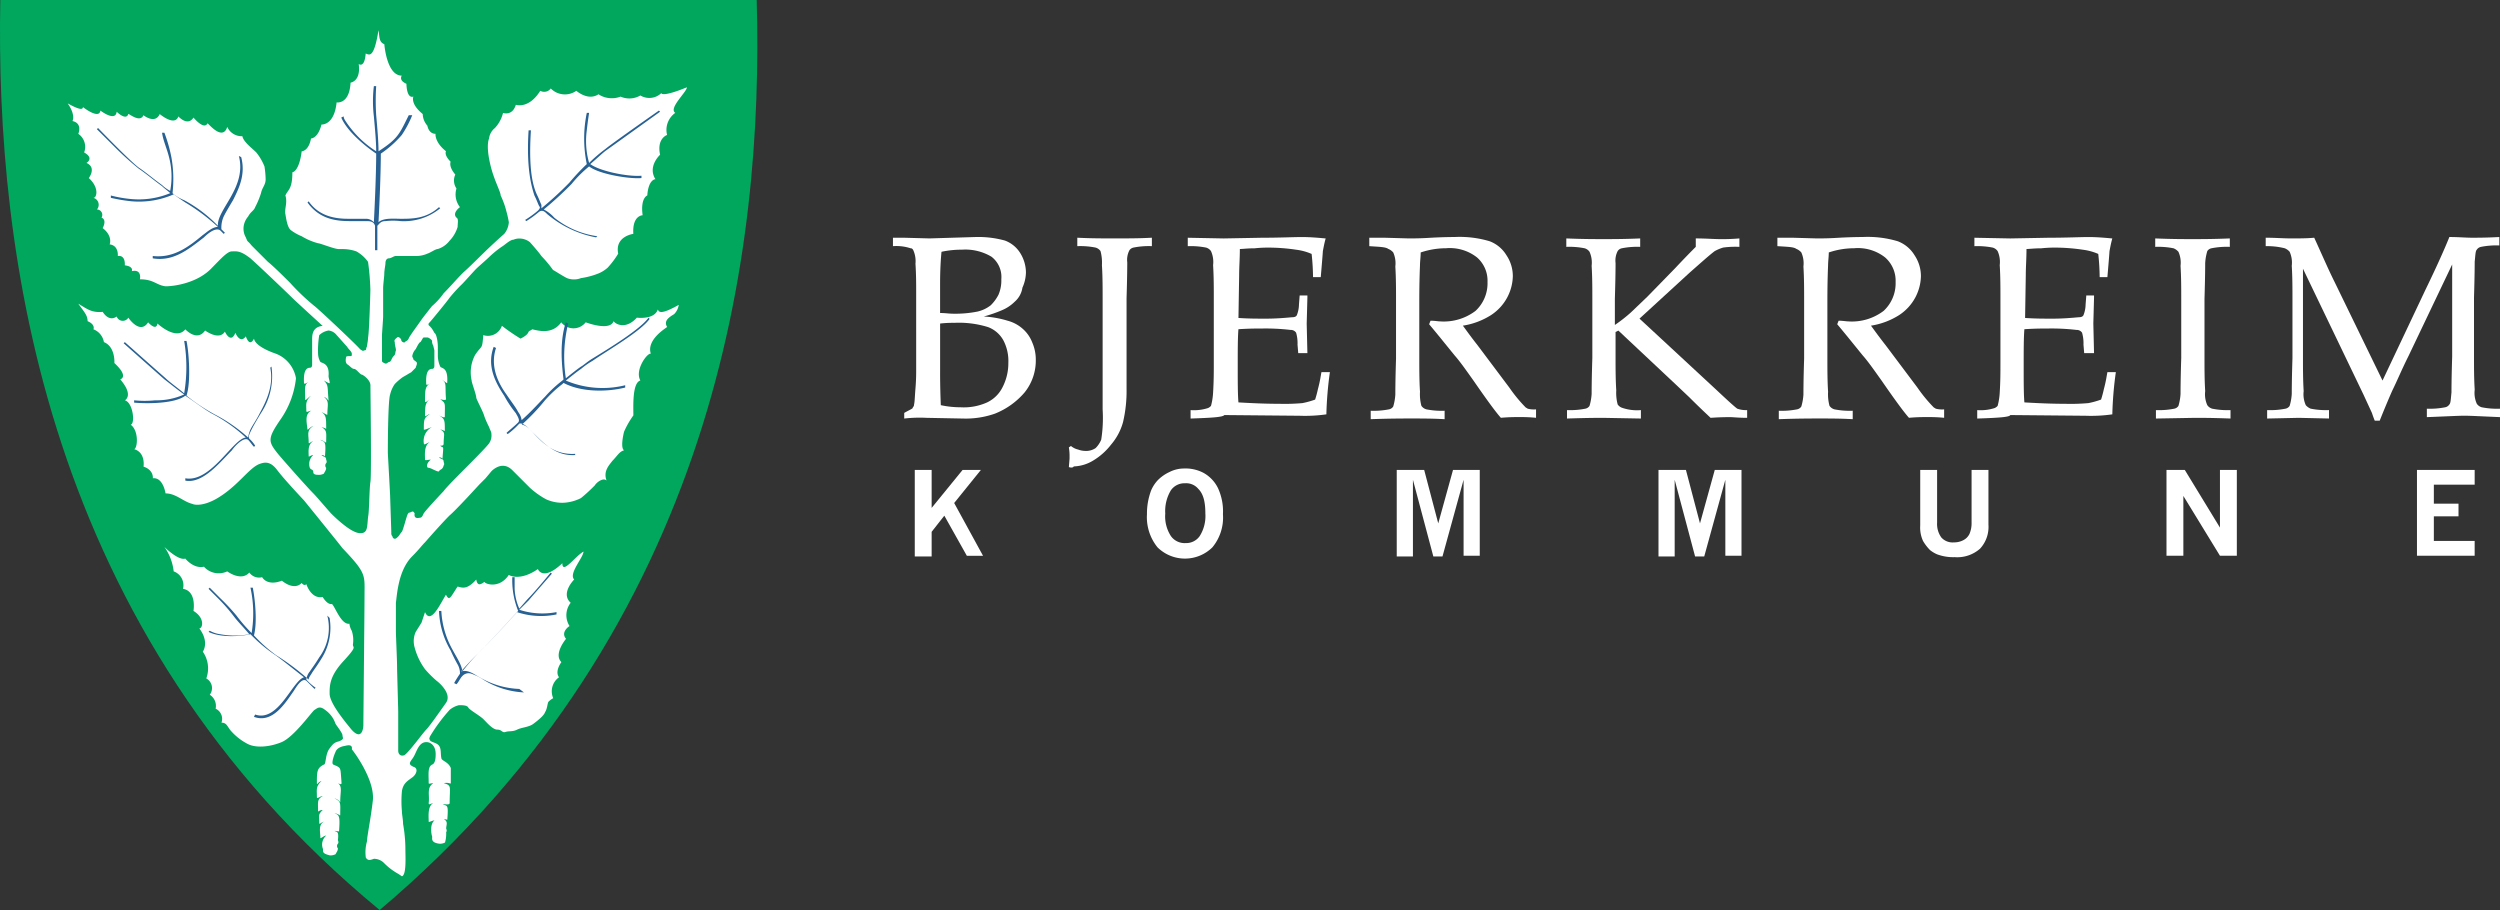 <svg xmlns="http://www.w3.org/2000/svg" viewBox="0 0 385.181 140.208">
  <rect x="0" y="0" width="385.181" height="140.208" fill="#333333" stroke="none"/>
  <defs>
    <style>
      .cls-1 {
        fill: #00a75d;
      }

      .cls-1, .cls-2 {
        fill-rule: evenodd;
      }

      .cls-2, .cls-4 {
        fill: #fff;
      }

      .cls-3 {
        fill: #276092;
      }
    </style>
  </defs>
  <g id="Group_354" data-name="Group 354" transform="translate(20.88 25.059)">
    <g id="Group_345" data-name="Group 345" transform="translate(-20.855 -25.059)">
      <g id="Group_343" data-name="Group 343" transform="translate(-0.026)">
        <path id="Path_671" data-name="Path 671" class="cls-1" d="M.02,0C-.7,38.369,6.475,97.357,58.47,140.208,110.466,96.281,117.638,38.369,116.562,0Z" transform="translate(0.026)"/>
      </g>
      <g id="Group_344" data-name="Group 344" transform="translate(10.41 4.662)">
        <path id="Path_672" data-name="Path 672" class="cls-2" d="M20.865,73.959c1.614,0,2.689,1.255,4.124,1.614.359.179,1.614.359,3.586-.717,3.227-1.793,5.02-4.662,6.634-5.379.9-.359,1.793-.538,2.869.9S42.2,75.035,42.2,75.035s5.379,6.634,5.917,7.351c3.765,3.944,3.407,4.124,3.407,7.351,0,1.972-.179,19.185-.179,19.9s-.359,2.51-1.972.538-3.227-4.124-3.227-5.379,0-2.689,2.152-5.02,1.434-1.972,1.434-2.51a4.578,4.578,0,0,0-.179-2.152,2.775,2.775,0,0,1-.359-1.076c-1.255.179-2.152-2.51-2.689-3.048-.717.179-1.434-1.076-1.434-1.076-1.793.359-2.51-1.972-2.51-1.972-.359.359-.717-.179-.717-.179-1.255,1.255-3.048-.359-3.048-.359-2.331.9-3.048-.538-3.048-.538a1.83,1.83,0,0,1-1.972-.717c-1.255,1.434-3.407-.179-3.407-.179a3.046,3.046,0,0,1-3.586-.717C25.168,85.613,23.913,84,23.913,84c-1.076.359-3.227-1.793-3.227-1.793a7.992,7.992,0,0,1,1.434,3.765,2.269,2.269,0,0,1,1.434,2.689c2.152.359,1.614,3.407,1.614,3.407,1.793,1.076,1.434,2.689.9,2.689,1.614,2.152.538,3.586.538,3.586a4.494,4.494,0,0,1,.538,4.124,1.692,1.692,0,0,1,.538,2.51,2.042,2.042,0,0,1,.9,2.152,1.722,1.722,0,0,1,.9,2.152c.9,0,.9.717,1.614,1.434a8.749,8.749,0,0,0,2.331,1.793c1.255.717,3.407.538,5.2-.179,1.972-.717,4.841-4.841,5.2-5.02s.717-.717,1.614,0a4.252,4.252,0,0,1,1.614,2.152c.359.538,1.076,1.434,1.076,1.793s.359.538-.538.9c-.717.179-.9.359-1.434,1.076-.717.9-.538,2.51-.9,2.51-1.076.538-1.076,1.076-1.076,2.869,0,.359.179-.179.717-.359-.9.9-.717,1.255-.717,2.51,0,.359.538-.179.9-.179-.9.538-.717.9-.717,2.331,0,.179.179-.179.717-.179-.717.717-.538.717-.538,1.972,0,.359.179,0,.717-.179-.9.538-.538,1.614-.538,2.51,0,.179.538-.359.9-.359a1.825,1.825,0,0,0-.538,1.972c.179.359-.359.717,1.076,1.076a1.616,1.616,0,0,0,.9-.179c.179-.359.359-.538.359-.9a.545.545,0,0,1,0-.717c.179-.179,0-.538,0-.538.179-1.434-.179-1.255-.538-1.434.538,0,.717.179.717,0,.179-2.331,0-2.51-.717-2.689.717,0,.9.538.9.179,0-1.793.179-1.972-.9-2.51.717.179.9.717.9.538,0-1.614.359-2.331-.359-2.869.717.359.538,0,.538-.359-.179-2.152,0-1.972-1.255-2.51-.359-.179.179-1.614.359-1.972,0,0,.179-.717,1.434-.9,1.255-.359,1.076.359,1.076.538.179.179,3.586,4.662,3.227,7.889-.359,3.048-.9,5.558-.9,6.275a6.163,6.163,0,0,0-.179,2.51c.359.538.717.359,1.255.179a2.19,2.19,0,0,1,1.614.717,9.651,9.651,0,0,0,2.152,1.614l.538.359c.717-.179.538-3.048.538-4.124a22.83,22.83,0,0,0-.359-3.944c0-.717-.179-1.434-.179-1.972a16.77,16.77,0,0,1,0-3.048c.179-1.255.9-1.614,1.614-2.152s.9-1.434.179-1.614c-.717-.359-.717-.538-.179-1.255s.717-1.793,1.434-2.331,2.152-.179,2.152,1.614c0,.359,0,1.434-.538,1.614-.717.359-.538,1.434-.538,2.869,0,.179.359,0,.717,0-1.076.717-.538,1.793-.717,3.048,0,.359.179.179.717,0-.9.538-.717,1.972-.717,2.869,0,.179.538-.179.9-.179-.717.538-.538,1.972-.359,2.51,0,.359-.179.9,1.076,1.076a1.616,1.616,0,0,0,.9-.179,4.964,4.964,0,0,0,.179-1.614c.179-.179,0-.538,0-.538,0-.538.359-1.076-.359-1.434.538,0,.538.179.538,0,.179-2.331,0-1.972-.717-2.331.359,0,1.076.179,1.076-.179,0-2.51.359-2.689-.9-3.048.717-.179,1.076.179,1.076,0v-2.331c-.359-.9-1.255-1.076-1.434-1.434-.179-.717,0-1.434-.359-1.972s-1.255-.538-1.434-.9,0-.359,0-.538a26.827,26.827,0,0,1,3.048-4.124,3.531,3.531,0,0,1,1.434-.717c.538,0,1.255,0,1.434.359s1.793,1.255,2.331,1.793,1.434,1.614,2.152,1.614.717.538,1.255.359,1.076,0,1.793-.359,1.793-.359,2.51-.9,1.614-1.255,1.793-1.793c.359-.538.359-1.434.538-1.614a3.1,3.1,0,0,1,.717-.538,2.651,2.651,0,0,1,.9-3.227c-.717-.9.359-2.331.359-2.331-1.255-1.255.717-3.586.717-3.586-.9-1.076.538-1.972.538-1.972a3.1,3.1,0,0,1,.179-3.586c-1.614-1.434.538-3.586.538-3.586-.9-.9,1.434-3.407,1.434-4.3C83.977,83.641,82,86.51,82,84.717c-3.048,2.869-3.765.9-3.765.9-2.869,1.972-4.482.9-4.482.9-1.434,2.152-3.586,1.434-3.765,1.076-.717.538-1.076.538-1.255-.359-1.434,1.614-2.152,1.255-2.869,1.076-1.076,1.614-1.255,2.331-1.793,1.255-.9,1.434-2.331,4.662-3.227,2.689l-.538,1.614-.9,1.434a3.511,3.511,0,0,0-.179,2.331,10,10,0,0,0,1.614,3.407,16.9,16.9,0,0,0,1.793,1.793c.717.538,2.331,2.152,1.434,3.407s-2.51,3.586-3.048,4.124-2.869,3.765-3.407,3.944-.9-.179-.9-.717v-5.917c0-.717-.179-6.275-.179-7.172s-.179-4.662-.179-5.379v-4.3c.179-1.255.359-5.02,2.51-7.172,1.076-1.076,1.434-1.614,1.972-2.152,1.255-1.434,2.869-3.227,3.765-4.124,1.076-.9,4.482-4.662,4.662-4.841l.9-.9.9-1.076s1.614-1.793,3.227-.179l2.689,2.689a12.727,12.727,0,0,0,2.51,1.793,5.987,5.987,0,0,0,2.689.538,6.647,6.647,0,0,0,2.689-.717A25.55,25.55,0,0,0,87.025,72.7c.179-.359,1.255-1.255,1.793-.717-.538-1.434.359-2.331.9-3.048.717-.717,1.076-1.434,1.793-1.614-.538-.359-.179-2.152,0-2.869a13.485,13.485,0,0,1,1.434-2.51c0-1.434-.179-5.02,1.076-5.379-.9-1.614,1.076-4.3,1.614-4.124-.717-2.152,2.331-3.944,2.51-4.124-.538-.9.179-1.434,1.076-1.972a2.557,2.557,0,0,0,.717-1.434c-2.869,1.614-3.048,1.076-3.227.717-.538,1.614-3.227,1.255-3.227,1.255-1.793,1.972-3.407.9-3.586.538-.538,1.614-4.3.179-4.3.179a2.379,2.379,0,0,1-3.765,0c-1.434,1.972-3.586,1.255-4.482,1.076-.179.179-.359.179-.538.359-.179.538-.9.9-1.255,1.076a30.443,30.443,0,0,1-2.869-1.972,2.282,2.282,0,0,1-2.869,1.434c-.179,2.331-.179,1.434-1.255,3.048a5.682,5.682,0,0,0-.538,3.944c0,.359.717,2.152.717,2.689.179.538,1.076,2.152,1.255,2.869a14.22,14.22,0,0,0,.717,1.614c.179.538.359.717.359,1.076a2.156,2.156,0,0,1-.359,1.434c-.359.538-3.227,3.407-3.765,3.944-.359.359-3.048,3.048-3.227,3.407-.179.179-2.869,3.048-3.048,3.407-.179.179-.179.717-.717.717-.9.179-.717-.538-.717-.717-.179-.179-.179-.359-.538-.179s-.359,0-.538.359-.717,2.51-.9,2.689-.359.538-.538.717-.359.359-.538.359a.386.386,0,0,1-.359-.359.659.659,0,0,1-.179-.538c0-.179-.179-5.379-.179-5.558,0-.359-.359-6.634-.359-6.813s0-8.068.359-8.965a4.6,4.6,0,0,1,.717-1.614,9.1,9.1,0,0,1,1.255-1.076c.359-.179.9-.538,1.255-.717l.717-.717c0-.179.179-.359.179-.717,0-.179-.359-.359-.538-.538,0-.179-.179-.359-.179-.538a2.045,2.045,0,0,1,.538-1.076c.179-.359.538-1.076.717-1.076.179-.179.359-.717.538-.717h.538c.179,0,.717.359.717.538a1.355,1.355,0,0,0,.179.717l.179.717v2.331c0,.179,0,.538-.359.538-1.076,0-.9,1.972-.9,2.331s.717-.179.717-.179c-.9.538-.9,1.076-.9,2.869,0,.359.717-.359,1.076-.717-.9.9-1.076.9-1.076,2.869,0,.359.359-.179.717-.179-.9.538-.9.9-.9,2.331,0,.179.717-.179,1.255-.359a2.408,2.408,0,0,0-1.255,2.51c0,.359.359,0,.9-.179-.9.538-.717,1.972-.717,2.689,0,.179.538,0,.9,0-.717.538-.717,1.255-.359,1.255s1.434.717,1.614.538c.179-.359.538-.179.717-.9.179-.179,0-.538,0-.538,0-.538-.359-.359-.717-.717.538,0,.538.359.538.179.179-2.331.179-1.434-.359-1.972.359,0,.538,0,.538-.359,0-1.434.359-1.614-.538-2.152.717.179.717.359.717.179,0-1.614,0-1.793-.9-2.331.717.359.9.359.9.179,0-2.152.179-1.972-.717-2.689.538.179.9.179.9,0-.179-2.152.179-2.51-.717-3.048.359.179.9.717.9.538.179-2.51-.9-2.152-1.076-2.51A4.282,4.282,0,0,1,62.82,52.8V51.368c0-.717-.179-1.972-.538-2.152-.538-1.076-.9-1.076-.9-1.255s0-.179.179-.359,2.689-3.227,3.048-3.765a23.434,23.434,0,0,1,1.972-2.152c.359-.359,1.793-1.972,2.152-2.331s1.614-1.434,1.972-1.793a15.608,15.608,0,0,1,1.972-1.614c.359-.179,1.255-1.076,1.793-1.076a2.274,2.274,0,0,1,1.076-.179,2.672,2.672,0,0,1,1.434.538c.179.179,1.434,1.614,1.793,2.152a18.991,18.991,0,0,1,1.793,2.152c.359.179,1.434.9,2.152,1.255a2.959,2.959,0,0,0,2.152,0,11.8,11.8,0,0,0,2.689-.717,4.964,4.964,0,0,0,1.434-.9,13.347,13.347,0,0,0,1.614-2.152c-.538-2.689,2.331-3.048,2.331-3.048-.179-2.869,1.434-2.869,1.434-2.869-.359-2.689.717-3.048.717-3.048.179-2.51,1.255-2.51,1.255-2.51-1.255-1.972.717-3.765.717-3.765-.538-2.51,1.076-3.048,1.076-3.048A3.21,3.21,0,0,1,99.4,15.33c-1.076-.717,1.793-3.227,1.793-3.944-3.944,1.614-3.944.9-3.944.9a2.668,2.668,0,0,1-3.227.359,3.349,3.349,0,0,1-3.048.179,3.767,3.767,0,0,1-3.407-.359c-1.614,1.076-3.407-.538-3.407-.538a3.06,3.06,0,0,1-3.944-.359,1.239,1.239,0,0,1-1.614.359c-1.793,2.869-3.765,2.152-3.765,2.152-.538,1.793-1.972,1.255-1.972,1.255a5.309,5.309,0,0,1-1.255,2.331,2.414,2.414,0,0,0-.9,1.614c-.359.9-.179,2.689.359,4.662S72.5,27.522,72.5,28.06a12.861,12.861,0,0,1,.9,2.51,14.6,14.6,0,0,1,.359,1.614,3.186,3.186,0,0,1-.717,1.793c-3.048,2.689-4.841,4.662-6.275,5.917-1.255,1.255-1.972,2.152-3.048,3.227a10.708,10.708,0,0,1-1.793,1.972s-1.434,1.793-1.793,2.331S58.7,49.4,58.517,49.755c-.179.179-.179.538-.538.717-.179,0-.179.359-.538.179s-.179-.359-.359-.538-.359-.359-.538-.179-.538.359-.359.717c0,.538.179.9.179,1.255-.179.538,0,.538-.359.9s-.359.9-.717.9c-.359.179-.359.359-.717.179s-.359-.179-.359-.538V49.575c0-.179.179-2.51.179-2.869V42.4c0-.717.179-1.793.179-2.331s.179-1.255.179-1.614.179-.717.538-.717.717-.359,1.076-.359h3.227a4.282,4.282,0,0,0,1.614-.359c.538-.179,1.255-.717,1.614-.717a3.667,3.667,0,0,0,1.793-1.255A5.244,5.244,0,0,0,65.868,32.9c0-.538.179-1.255-.179-1.434-.717-.717.538-1.614.538-1.614a3.158,3.158,0,0,1-.538-2.869,2.188,2.188,0,0,1-.179-2.152c-1.076-1.255-.717-1.972-.717-1.972-1.076-1.076-.717-1.614-.717-1.614-1.793-1.434-1.614-2.689-1.614-2.689-1.076,0-1.255-1.255-1.255-1.255a2.8,2.8,0,0,1-.717-1.793c-1.972-1.614-1.434-2.689-1.434-2.689-1.076.359-1.076-1.972-1.076-1.972-1.255-.538-.717-1.255-.717-1.255-2.331,0-2.689-4.841-2.689-4.841-.9-.359-.717-1.255-.9-2.152-.717,4.482-1.434,3.765-1.972,3.586C51.524,8.517,50.628,7.8,50.628,7.8c.359,2.689-1.255,2.869-1.255,2.869-.179,3.407-2.152,3.048-2.152,3.048-.359,3.586-2.331,3.407-2.331,3.407-.538,2.152-1.614,2.152-1.614,2.152-.359,1.972-1.434,1.972-1.434,1.972-.359,2.869-1.255,3.227-1.434,3.227,0,2.689-.717,2.689-1.076,3.586.359,1.076-.179,2.152,0,2.869.179,1.076.359,2.152.9,2.51a7.267,7.267,0,0,0,1.614.9,9.581,9.581,0,0,0,2.51,1.076c.359,0,2.51.9,3.227.9h.538a6.309,6.309,0,0,1,2.152.359,5.437,5.437,0,0,1,1.793,1.614,37.934,37.934,0,0,1,.359,4.3c0,.359-.179,6.634-.359,7.351,0,.538-.179,1.255-.179,1.434-.179.179,0,.538-.359.538-.359.179-.359,0-.717-.179.179,0-6.275-6.1-6.992-6.634a34.71,34.71,0,0,1-3.765-3.586c-.717-.717-2.51-2.51-3.407-3.227l-2.51-2.51c-.717-.9-.538-.359-.9-1.255a2.711,2.711,0,0,1-.359-1.434,2.9,2.9,0,0,1,.717-1.793c.359-.717.9-.9,1.076-1.434a13.008,13.008,0,0,0,.9-2.152c.179-.9.717-1.255.717-2.152a14.285,14.285,0,0,0-.179-1.972,8.477,8.477,0,0,0-1.255-2.152c-.717-.717-1.972-1.614-2.152-2.51a2.428,2.428,0,0,1-2.331-1.434c-.717,2.331-3.048-.717-3.048-.538-.538,1.076-2.152-.9-2.152-.9-.9,1.434-2.331-.179-2.331-.179-.538,1.614-2.869-.359-2.869-.359-.717,1.614-2.51.179-2.51.179-.538,1.255-2.331-.359-2.331-.179-.359,1.076-1.793-.359-1.793-.359-.179,1.614-2.51-.179-2.51-.179-.179,1.434-2.689-.538-2.689-.538,0,.9-2.51-.717-2.331-.538,1.255,1.793.717,2.689.717,2.689,1.614.359.9,1.972.9,1.972a2.431,2.431,0,0,1,.9,2.869c1.614.9.359,1.614.359,1.614,1.614.717.359,2.331.359,2.331,1.614,1.434,1.255,3.048.717,3.048a1.11,1.11,0,0,1,.538,1.793A.824.824,0,0,1,11,31.466c.9.359.179,1.614.179,1.614,1.614,1.255,1.076,2.51,1.076,2.51,1.434.179,1.255,1.793,1.255,1.793,1.255-.179,1.076,1.434,1.076,1.434,1.434.179,1.076.9,1.076.9,1.614-.359,1.255,1.255,1.255,1.255,2.152,0,2.51.9,3.944,1.076,1.434,0,5.02-.538,7.172-2.869,1.255-1.255,2.331-2.51,3.048-2.51s1.255-.179,2.869,1.076c1.614,1.434,6.1,5.737,6.455,6.1s4.662,4.3,4.662,4.3c-1.614.179-1.614,1.434-1.614,2.152v3.765c0,.179,0,.538-.359.538-1.076,0-.9,1.972-.9,2.331s.717-.179.717-.179c-.717.538-.538.9-.538,2.689,0,.359.359-.179.9-.538-.9.9-.717,1.255-.717,2.331,0,.359.359,0,.717,0-.9.538-.717,1.434-.538,2.869,0,.179.359-.359.9-.538-1.076.717-.717,1.255-.717,2.51,0,.359.179,0,.717-.179-.9.538-.717,1.614-.717,2.331,0,.179.359-.179.717-.179a1.825,1.825,0,0,0-.538,1.972c.179.359.538.179.538.717,0,.179.179.359.717.359a1.616,1.616,0,0,0,.9-.179c.179-.359.359-.538.359-.9a.545.545,0,0,1,0-.717c.179-.179,0-.538,0-.538,0-.538-.359-.359-.717-.717.538,0,.538.359.538.179.179-2.331,0-2.152-.717-2.51.359,0,.9.538.9.359,0-1.434.179-1.793-.717-2.331.717.179.717.359.717.179,0-1.614,0-1.972-.717-2.51.717.359.9.538.9.359,0-1.434.359-1.972-.538-2.689.538.179.717.717.717.538-.179-2.152,0-2.331-.717-3.048.359.179.9.538.9.359,0-.359-.179-.717-.179-1.076.179-1.972-1.076-1.972-1.255-2.152a2.591,2.591,0,0,1-.359-1.255,14.493,14.493,0,0,1,.179-2.869,2.719,2.719,0,0,1,1.434-.717,1.815,1.815,0,0,1,1.255.717c.179.179,1.434,1.614,1.614,1.793.179.359.717.717.717,1.076s0,.359-.359.359c-.179,0-.538,0-.538.179s-.179.717.179,1.076c.359.179.717.717,1.076.717s.9.9,1.255.9c.359.179,1.255.9,1.255,1.614,0,.9.179,13.806,0,14.881s-.179,4.662-.359,5.379c-.179,1.614,0,2.689-1.434,2.51s-3.944-2.689-4.3-3.048c-1.434-1.614-2.152-2.51-2.869-3.227s-5.2-5.737-5.558-6.275c-1.255-1.614-1.255-2.152.717-5.02a13.577,13.577,0,0,0,2.331-6.275A4.97,4.97,0,0,0,37.9,52.444c-1.076-.359-3.227-1.255-3.407-2.331-.717,1.434-1.255-.359-1.255-.359-.9,1.255-1.614-.538-1.614-.538-.717,1.793-1.614-.179-1.614-.179-.9,1.434-3.048-.179-3.048-.179-1.255,1.793-3.048-.179-3.048-.179-1.434,1.793-4.3-.9-4.3-.9-.179,1.255-1.434-.179-1.434-.179-1.255,1.972-3.048-.717-3.048-.717a.994.994,0,0,1-1.793-.179c-1.255.9-2.152-.717-2.152-.717-1.793.179-2.51-.538-3.765-1.255.9,1.255,1.434,1.793,1.434,2.689,1.255.538.9,1.255.9,1.255a2.578,2.578,0,0,1,1.614,1.972c1.793.717,1.614,3.227,1.614,3.227,2.331,2.152.9,2.51.9,2.51,2.152,2.51.717,3.227.717,3.227,1.255.359,1.614,3.586.9,3.765,1.255.9,1.076,3.586.538,3.765,1.793.538,1.434,2.689,1.434,2.689,1.614.538,1.434,1.793,1.434,1.793C20.506,71.449,20.865,73.959,20.865,73.959Z" transform="translate(-5.795 -2.6)"/>
      </g>
      <path id="Path_673" data-name="Path 673" class="cls-3" d="M43.8,88.979a7.658,7.658,0,0,1-1.255,6.455c-.538.9-1.076,1.614-1.434,2.152a2.383,2.383,0,0,0-.538,1.255,7.836,7.836,0,0,0,1.434,1.255l-.179.179L40.573,99.02c-.717-.538-1.614,1.076-1.972,1.614-1.255,1.793-3.227,5.02-6.1,3.944l.179-.359c3.586,1.255,5.737-5.2,7.53-5.737-1.614-1.255-3.586-2.869-4.662-3.586a23.234,23.234,0,0,1-3.586-3.048c-1.614.359-4.662.538-6.455-.359l.179-.179a4.441,4.441,0,0,0,1.614.538,12.277,12.277,0,0,0,4.482,0c-.9-1.076-1.793-1.972-2.331-2.689a27.356,27.356,0,0,0-2.331-2.689l-1.614-1.614.179-.179,1.614,1.614a32.1,32.1,0,0,1,2.51,2.689,24.209,24.209,0,0,0,2.331,2.689,18.663,18.663,0,0,0-.179-6.993h.359c.359,1.793.717,5.379.179,7.351a23.284,23.284,0,0,0,3.407,3.048,36.406,36.406,0,0,1,5.02,3.765c0-.359.359-.717.538-1.076.359-.538.9-1.255,1.434-2.152a8.885,8.885,0,0,0,1.255-6.275ZM35.194,50.61a10.242,10.242,0,0,1-1.614,7.172c-.538.9-1.076,1.793-1.434,2.51s-.538,1.076-.359,1.434a4.754,4.754,0,0,1,.9,1.076l-.179.179c-.359-.359-.538-.717-.9-1.076-.717-.538-2.152,1.076-2.51,1.614-1.793,1.793-4.482,5.2-7.172,4.662v-.359c3.944.717,7.351-6.1,9.323-6.275a24.211,24.211,0,0,0-5.02-3.586c-1.076-.538-2.689-1.793-4.3-2.869-1.614,1.255-5.917,1.255-7.889,1.076V55.81a16.05,16.05,0,0,0,3.227,0,10.453,10.453,0,0,0,4.482-.9c-1.255-.9-2.331-1.793-3.048-2.331-1.434-1.255-6.275-5.558-6.275-5.558l.179-.179s4.841,4.3,6.275,5.558c.538.538,1.793,1.434,2.869,2.331a24.313,24.313,0,0,0,0-8.068h.359c.359,1.614.717,6.275,0,8.427a29.489,29.489,0,0,0,4.3,2.869,24.759,24.759,0,0,1,5.2,3.586,4.561,4.561,0,0,1,.359-1.255c.359-.717.9-1.434,1.434-2.51,1.076-1.972,2.152-4.3,1.614-6.992ZM30.533,18.337c.717,2.689-.359,4.841-1.255,6.634-.538.9-1.076,1.793-1.434,2.51a4.2,4.2,0,0,0-.359,1.972l.538.538-.179.179-.538-.538c-.717-.538-1.972.538-2.51,1.076-2.331,1.793-4.662,3.765-7.889,3.227v-.359c3.227.359,5.558-1.434,7.71-3.227.538-.359,1.434-1.255,2.331-1.255a30.541,30.541,0,0,0-5.02-3.765c-.538-.359-1.076-.717-1.793-1.255a13.292,13.292,0,0,1-6.455,1.076,25.155,25.155,0,0,1-3.227-.538v-.359a19.2,19.2,0,0,0,3.048.538,12.646,12.646,0,0,0,6.1-.9c-.359-.359-.9-.717-1.255-1.076-1.255-.9-2.51-1.972-3.586-2.689a45.533,45.533,0,0,1-3.765-3.407L8.3,14.034l.179-.179s4.841,5.02,6.275,6.1c1.076.717,2.331,1.793,3.586,2.689a5.448,5.448,0,0,0,1.255.9,11.842,11.842,0,0,0-.179-5.2c-.359-1.434-.9-2.51-1.076-3.765H18.7a23.089,23.089,0,0,1,1.076,3.765,19.063,19.063,0,0,1,.179,5.558,6.712,6.712,0,0,0,1.793,1.076,20.992,20.992,0,0,1,5.2,3.944c-.179-2.51,4.482-5.917,3.227-10.758ZM81.99,64.057c-3.048.179-4.841-1.434-6.634-3.407C75,60.292,74.1,59.216,73.384,59.4a11.7,11.7,0,0,1-1.793,1.614l-.179-.179c.359-.359,1.076-.9,1.793-1.614.359-.359-.179-1.076-.359-1.434a17.462,17.462,0,0,1-1.793-2.689c-1.434-2.152-2.689-4.662-1.614-7.53l.359.179c-.9,2.689.179,5.2,1.614,7.172.717,1.076,1.434,1.972,1.793,2.689a2.677,2.677,0,0,1,.538,1.255c1.434-1.255,2.869-2.869,3.586-3.586a18.955,18.955,0,0,1,2.689-2.51l.179-.179c-.359-2.869-.538-6.1.359-8.785l.359.179a21.587,21.587,0,0,0-.359,8.427c.9-.717,1.793-1.434,2.331-1.793.359-.179.9-.717,1.793-1.255,2.331-1.434,7.351-4.482,8.606-6.275l.179.179c-1.434,1.972-6.455,4.841-8.785,6.455a12.607,12.607,0,0,0-1.793,1.255c-.538.359-1.434,1.076-2.331,1.793a14.5,14.5,0,0,0,9.144.717v.359c-2.869.717-6.813.717-9.5-.717l-.179.179a18.954,18.954,0,0,0-2.689,2.51,31.761,31.761,0,0,1-3.586,3.765c.717,0,1.434.9,1.793,1.255,1.793,1.793,3.586,3.586,6.455,3.407Zm3.227-33.349a16.355,16.355,0,0,1-7.53-3.586c-.359-.359-.717-.717-1.255-.359A15.842,15.842,0,0,1,74.46,28.2l-.179-.179a15.842,15.842,0,0,0,1.972-1.434c.359-.359.359-.538.179-.717-.179-.359-.359-.9-.717-1.614-.538-1.614-1.255-4.482-.9-10.041h.359c-.359,5.558.179,8.248.9,9.861.359.717.538,1.255.717,1.614v.538a53.381,53.381,0,0,0,4.3-3.944,34.547,34.547,0,0,1,2.689-2.869,19.486,19.486,0,0,1,0-7.889h.359s-.179,1.076-.359,2.689a12.326,12.326,0,0,0,.359,5.02,23.283,23.283,0,0,1,2.51-2.152c1.076-.9,8.248-5.917,8.248-5.917l.179.179s-6.992,5.02-8.248,5.917c-.538.359-1.434,1.255-2.51,2.152,1.434,1.076,5.737,1.972,7.889,1.793v.359c-1.614.179-6.455-.538-8.068-1.793a18.876,18.876,0,0,0-2.689,2.689,53.379,53.379,0,0,1-4.3,3.944,5.583,5.583,0,0,1,1.614,1.255A13.52,13.52,0,0,0,85.4,30.529ZM74.1,100.813a12.937,12.937,0,0,1-6.275-1.972,8.374,8.374,0,0,0-1.793-.9A1.3,1.3,0,0,0,64.6,98.3c-.359.359-.538.9-.9,1.255l-.359-.179a16.534,16.534,0,0,1,.9-1.434,2.711,2.711,0,0,0-.359-1.434,24.009,24.009,0,0,1-1.076-2.152,12.835,12.835,0,0,1-1.793-6.1h.359a13.479,13.479,0,0,0,1.793,6.1c.359.717,1.434,2.331,1.434,3.227a39.263,39.263,0,0,1,3.586-3.944c1.255-1.255,3.407-3.586,5.02-5.379a12.725,12.725,0,0,1-.9-5.2h.359v1.793a8.446,8.446,0,0,0,.717,3.048l1.255-1.434c1.255-1.255,3.586-4.124,3.586-4.124l.179.179s-2.51,2.869-3.586,4.124l-1.434,1.434a11.438,11.438,0,0,0,5.737.359V88.8a11.775,11.775,0,0,1-6.1-.359c-1.614,1.793-3.765,4.124-5.02,5.379-1.076,1.076-2.51,2.51-3.586,3.765,1.076-.359,2.152.538,2.869.9a12.934,12.934,0,0,0,6.1,1.793ZM56.889,11.882a16.4,16.4,0,0,1-1.614,3.048A16.122,16.122,0,0,1,52.048,17.8c0,2.689-.179,7.172-.359,10.578.717-.717,2.51-.538,3.407-.538,1.793,0,3.944,0,5.917-1.793l.179.179A8.788,8.788,0,0,1,55.1,28.2a10.1,10.1,0,0,0-2.331,0c-.717,0-.9.359-1.255.717v3.765h-.359V28.915c-.179-.538-.538-.717-1.255-.717H47.207c-2.152,0-4.662-.359-6.455-2.869l.179-.179c1.614,2.331,4.124,2.689,6.1,2.689h2.689a1.628,1.628,0,0,1,1.255.538c.179-3.407.359-7.889.359-10.578-1.614-1.076-4.482-3.407-5.379-5.558l.359-.179a1.388,1.388,0,0,0,.179.538,15.594,15.594,0,0,0,4.841,4.841c0-1.434-.179-3.407-.359-5.379a19.667,19.667,0,0,1,0-4.662h.359a35.743,35.743,0,0,0,0,4.482c.179,1.972.359,4.124.359,5.558,3.048-1.972,3.227-2.689,4.662-5.558Z" transform="translate(6.602 5.868)"/>
    </g>
    <g id="Group_346" data-name="Group 346" transform="translate(116.7 11.458)">
      <path id="Path_674" data-name="Path 674" class="cls-4" d="M81.435,43.269V42.4c.759-.434,1.3-.65,1.3-.759s.217-.217.217-.542c.108-.434.108-1.192.217-2.493s.108-2.277.108-2.927V23.864c0-1.3,0-2.819-.108-4.445a4.141,4.141,0,0,0-.325-2.06c-.108-.217-.217-.325-.434-.325a7.06,7.06,0,0,0-2.71-.325v-1.3h1.626l4.011.108,7.155-.217a15.409,15.409,0,0,1,4.445.542,4.69,4.69,0,0,1,2.385,1.951,5.745,5.745,0,0,1,.867,2.927,5.908,5.908,0,0,1-.542,2.385,3.567,3.567,0,0,1-1.192,2.168,6.152,6.152,0,0,1-1.951,1.3,20.711,20.711,0,0,1-2.819.976,15.084,15.084,0,0,1,3.686.65,5.651,5.651,0,0,1,2.385,1.3,5.385,5.385,0,0,1,1.409,2.06,6.55,6.55,0,0,1,.542,2.6,7.85,7.85,0,0,1-1.735,5.1,11.667,11.667,0,0,1-4.553,3.252,13.567,13.567,0,0,1-4.878.759L84.9,43.16A20.911,20.911,0,0,0,81.435,43.269Zm5.529-16.261c.759,0,1.409.108,1.951.108a17.579,17.579,0,0,0,3.794-.325,5.207,5.207,0,0,0,2.06-.976,6.315,6.315,0,0,0,1.192-1.626,5.515,5.515,0,0,0,.434-2.385,3.928,3.928,0,0,0-1.518-3.469,7.867,7.867,0,0,0-4.553-1.084,14.717,14.717,0,0,0-3.144.325c-.108,1.084-.217,2.71-.217,4.987v4.445Zm.108,14.2a14.45,14.45,0,0,0,3.035.325,8.734,8.734,0,0,0,4.119-.759,5.091,5.091,0,0,0,2.385-2.385,8.039,8.039,0,0,0,.867-3.686,6.845,6.845,0,0,0-.759-3.469,4.472,4.472,0,0,0-2.385-2.06,15.127,15.127,0,0,0-5.2-.65,16.864,16.864,0,0,0-2.168.108v7.372C86.963,36.764,86.963,38.5,87.072,41.209Z" transform="translate(-79.7 -15.3)"/>
      <path id="Path_675" data-name="Path 675" class="cls-4" d="M104.7,50.74l.108-1.3v-.325a7.776,7.776,0,0,0-.108-1.409l.325-.217a2.553,2.553,0,0,0,1.084.542,3.207,3.207,0,0,0,1.084.217,2.613,2.613,0,0,0,1.626-.434,3.9,3.9,0,0,0,.867-1.3,21.4,21.4,0,0,0,.217-4.661V24.831c0-1.735,0-3.469-.108-5.2a6.927,6.927,0,0,0-.217-2.168,1.383,1.383,0,0,0-.759-.542A12.085,12.085,0,0,0,106,16.7V15.4c2.06.108,4.011.108,5.746.108,1.951,0,3.794,0,5.746-.108v1.3a12.085,12.085,0,0,0-2.819.217,1,1,0,0,0-.65.434,3.182,3.182,0,0,0-.325,1.843c0,.217,0,2.06-.108,5.529V38.707a20.852,20.852,0,0,1-.542,5.1,8.97,8.97,0,0,1-1.843,3.469,9.939,9.939,0,0,1-2.819,2.493,6.067,6.067,0,0,1-2.927.867C105.35,50.849,105.025,50.849,104.7,50.74Z" transform="translate(-77.598 -15.292)"/>
      <path id="Path_676" data-name="Path 676" class="cls-4" d="M122.034,43.269v-1.3a7.06,7.06,0,0,0,2.71-.325,1.5,1.5,0,0,0,.434-.325,9.73,9.73,0,0,0,.325-2.06c.108-1.735.108-3.144.108-4.445V24.84c0-1.735,0-3.469-.108-5.2a4.089,4.089,0,0,0-.325-2.168,1.383,1.383,0,0,0-.759-.542,12.085,12.085,0,0,0-2.819-.217v-1.3l5.529.108,5.854-.108c2.819,0,4.878-.108,6.179-.108s2.493.108,3.686.217c-.217.759-.325,1.409-.434,1.951,0,.108-.108,1.518-.325,4.011H140.9a35.248,35.248,0,0,0-.217-3.577,8.613,8.613,0,0,0-2.385-.65,29.193,29.193,0,0,0-4.336-.325,19.156,19.156,0,0,0-2.06.108c-1.084,0-1.843.108-2.277.108,0,1.409-.108,2.819-.108,4.011l-.108,6.613c1.518.108,2.927.108,4.228.108,1.518,0,2.819-.108,4.011-.217.434,0,.65-.108.759-.325a4.635,4.635,0,0,0,.325-1.626l.108-1.409h1.192v.325l-.108,4.011.108,4.553H138.62l-.108-1.3a5.88,5.88,0,0,0-.217-1.843.969.969,0,0,0-.867-.434,33.146,33.146,0,0,0-4.336-.217c-.867,0-2.06,0-3.686.108-.108,1.3-.108,3.252-.108,5.746,0,2.385,0,4.228.108,5.529,1.843.108,4.011.217,6.288.217a30.705,30.705,0,0,0,3.577-.108,13.106,13.106,0,0,0,1.951-.542,16.758,16.758,0,0,0,.434-1.626c.325-1.192.434-2.06.542-2.6h1.3a55.79,55.79,0,0,0-.542,6.5,22.984,22.984,0,0,1-4.119.217l-11.6-.108C127.02,43.052,125.286,43.16,122.034,43.269Z" transform="translate(-76.178 -15.3)"/>
      <path id="Path_677" data-name="Path 677" class="cls-4" d="M147.4,16.709v-1.3h2.277l3.794.108c.759,0,1.843,0,3.469-.108,2.06-.108,3.252-.108,3.577-.108a16.151,16.151,0,0,1,5.42.65,5.15,5.15,0,0,1,2.6,2.168,5.736,5.736,0,0,1,.976,3.252,7.3,7.3,0,0,1-.867,3.252,7.413,7.413,0,0,1-2.493,2.71,11.328,11.328,0,0,1-4.336,1.626c.325.434,1.084,1.518,2.277,3.035l4.878,6.5a22.851,22.851,0,0,0,2.493,3.035c.108.108.217.108.325.217a3.741,3.741,0,0,0,1.3.108v1.3a22.693,22.693,0,0,0-2.6-.108,27.483,27.483,0,0,0-2.819.108c-.867-.976-2.277-2.927-4.228-5.746-1.084-1.518-2.06-2.927-2.927-3.9-1.409-1.735-2.71-3.361-3.9-4.77l.217-.542c.65,0,1.192.108,1.518.108a8.092,8.092,0,0,0,5.42-1.626,5.8,5.8,0,0,0,1.843-4.445,4.765,4.765,0,0,0-1.626-3.794,6.786,6.786,0,0,0-4.77-1.409,12.277,12.277,0,0,0-3.9.65c0,.65-.108,1.409-.108,1.951,0,.217-.108,2.06-.108,5.637v8.673c0,1.735,0,3.469.108,5.2a6.927,6.927,0,0,0,.217,2.168,1.383,1.383,0,0,0,.759.542,12.085,12.085,0,0,0,2.819.217v1.3c-1.843-.108-3.577-.108-5.1-.108-1.3,0-3.361,0-6.288.108v-1.3a12.085,12.085,0,0,0,2.819-.217,1,1,0,0,0,.65-.434,8.087,8.087,0,0,0,.325-1.843c0-.325,0-2.168.108-5.529v-9c0-1.735,0-3.469-.108-5.2a4.089,4.089,0,0,0-.325-2.168,1.944,1.944,0,0,0-.759-.542C149.893,16.818,148.918,16.818,147.4,16.709Z" transform="translate(-74.009 -15.3)"/>
      <path id="Path_678" data-name="Path 678" class="cls-4" d="M186.891,41.951v1.3l-5.854-.108c-.434,0-2.277,0-5.529.108v-1.3a12.085,12.085,0,0,0,2.819-.217,1,1,0,0,0,.65-.434,8.087,8.087,0,0,0,.325-1.843c0-.325,0-2.168.108-5.529v-9c0-1.735,0-3.469-.108-5.2a4.089,4.089,0,0,0-.325-2.168,1.383,1.383,0,0,0-.759-.542A12.085,12.085,0,0,0,175.4,16.8V15.5c2.493.108,4.445.108,5.746.108s3.252,0,5.637-.108v1.3a12.085,12.085,0,0,0-2.819.217,1,1,0,0,0-.65.434,3.182,3.182,0,0,0-.325,1.843c0,.217,0,2.06-.108,5.529v4.011a23.354,23.354,0,0,0,2.493-1.951l2.493-2.385,4.336-4.445c1.626-1.735,2.71-2.819,3.144-3.252V15.5c1.518,0,2.819.108,3.686.108a29.433,29.433,0,0,0,3.035-.108v1.3a13.973,13.973,0,0,0-2.493.108,6.632,6.632,0,0,0-1.3.542c-.867.65-2.06,1.735-3.794,3.252l-7.805,7.155,11.816,10.949q2.764,2.6,3.252,2.927a4.021,4.021,0,0,0,1.518.217v1.192c-1.3,0-2.168-.108-2.6-.108s-1.518,0-3.035.108c-.325-.325-1.409-1.3-3.252-3.144l-2.06-1.951L183.422,29.7l-.434.217v3.794c0,1.735,0,3.469.108,5.2a6.927,6.927,0,0,0,.217,2.168,1.383,1.383,0,0,0,.759.542A6.985,6.985,0,0,0,186.891,41.951Z" transform="translate(-71.655 -15.283)"/>
      <path id="Path_679" data-name="Path 679" class="cls-4" d="M205.4,16.709v-1.3h2.277l3.794.108c.759,0,1.843,0,3.469-.108,2.06-.108,3.252-.108,3.577-.108a16.151,16.151,0,0,1,5.42.65,5.15,5.15,0,0,1,2.6,2.168,5.736,5.736,0,0,1,.976,3.252,7.3,7.3,0,0,1-.867,3.252,7.413,7.413,0,0,1-2.493,2.71,11.328,11.328,0,0,1-4.336,1.626c.325.434,1.084,1.518,2.277,3.035l4.878,6.5a22.851,22.851,0,0,0,2.493,3.035c.108.108.217.108.325.217a3.741,3.741,0,0,0,1.3.108v1.3a22.693,22.693,0,0,0-2.6-.108,27.482,27.482,0,0,0-2.819.108c-.867-.976-2.277-2.927-4.228-5.746-1.084-1.518-2.06-2.927-2.927-3.9-1.409-1.735-2.71-3.361-3.9-4.77l.217-.542c.65,0,1.192.108,1.518.108a8.092,8.092,0,0,0,5.42-1.626,5.8,5.8,0,0,0,1.843-4.445,4.765,4.765,0,0,0-1.626-3.794,6.786,6.786,0,0,0-4.77-1.409,12.277,12.277,0,0,0-3.9.65c0,.65-.108,1.409-.108,1.951,0,.217-.108,2.06-.108,5.637v8.673c0,1.735,0,3.469.108,5.2a6.927,6.927,0,0,0,.217,2.168,1.383,1.383,0,0,0,.759.542,12.085,12.085,0,0,0,2.819.217v1.3c-1.843-.108-3.577-.108-5.1-.108-1.3,0-3.361,0-6.288.108v-1.3a12.085,12.085,0,0,0,2.819-.217,1,1,0,0,0,.65-.434,8.087,8.087,0,0,0,.325-1.843c0-.325,0-2.168.108-5.529v-9c0-1.735,0-3.469-.108-5.2a4.089,4.089,0,0,0-.325-2.168,1.944,1.944,0,0,0-.759-.542C207.893,16.818,207.026,16.818,205.4,16.709Z" transform="translate(-69.133 -15.3)"/>
      <path id="Path_680" data-name="Path 680" class="cls-4" d="M233.834,43.269v-1.3a7.06,7.06,0,0,0,2.71-.325,1.5,1.5,0,0,0,.434-.325,9.731,9.731,0,0,0,.325-2.06c.108-1.735.108-3.144.108-4.445V24.84c0-1.735,0-3.469-.108-5.2a4.089,4.089,0,0,0-.325-2.168,1.383,1.383,0,0,0-.759-.542,12.085,12.085,0,0,0-2.819-.217v-1.3l5.529.108,5.854-.108c2.819,0,4.878-.108,6.179-.108s2.493.108,3.686.217c-.217.759-.325,1.409-.434,1.951,0,.108-.108,1.518-.325,4.011H252.7a35.248,35.248,0,0,0-.217-3.577,8.612,8.612,0,0,0-2.385-.65,29.193,29.193,0,0,0-4.336-.325,19.157,19.157,0,0,0-2.06.108c-1.084,0-1.843.108-2.277.108,0,1.409-.108,2.819-.108,4.011l-.108,6.613c1.518.108,2.927.108,4.228.108,1.518,0,2.819-.108,4.011-.217.434,0,.65-.108.759-.325a4.634,4.634,0,0,0,.325-1.626l.108-1.409h1.192v.325l-.108,4.011.108,4.553h-1.518l-.108-1.3a5.88,5.88,0,0,0-.217-1.843.969.969,0,0,0-.867-.434,33.146,33.146,0,0,0-4.336-.217c-.867,0-2.06,0-3.686.108-.108,1.3-.108,3.252-.108,5.746,0,2.385,0,4.228.108,5.529,1.843.108,4.011.217,6.288.217a30.705,30.705,0,0,0,3.577-.108,13.106,13.106,0,0,0,1.951-.542,16.754,16.754,0,0,0,.434-1.626c.325-1.192.434-2.06.542-2.6h1.3a55.79,55.79,0,0,0-.542,6.5,22.984,22.984,0,0,1-4.119.217l-11.6-.108C238.82,43.052,237.086,43.16,233.834,43.269Z" transform="translate(-66.779 -15.3)"/>
      <path id="Path_681" data-name="Path 681" class="cls-4" d="M270.7,41.951v1.3c-2.819-.108-4.553-.108-5.42-.108l-6.071.108v-1.3a12.085,12.085,0,0,0,2.819-.217,1,1,0,0,0,.65-.434A8.086,8.086,0,0,0,263,39.458c0-.325,0-2.168.108-5.529v-9c0-1.735,0-3.469-.108-5.2a4.089,4.089,0,0,0-.325-2.168,1.944,1.944,0,0,0-.759-.542A12.085,12.085,0,0,0,259.1,16.8V15.5c2.493.108,4.445.108,5.746.108s3.252,0,5.746-.108v1.3a12.085,12.085,0,0,0-2.819.217,1,1,0,0,0-.65.434,8.086,8.086,0,0,0-.325,1.843c0,.217,0,2.06-.108,5.529v9c0,1.735,0,3.469.108,5.2a4.09,4.09,0,0,0,.325,2.168,1.383,1.383,0,0,0,.759.542A12.086,12.086,0,0,0,270.7,41.951Z" transform="translate(-64.619 -15.283)"/>
      <path id="Path_682" data-name="Path 682" class="cls-4" d="M274.8,16.709v-1.3c1.409,0,2.71.108,3.9.108,1.3,0,2.493,0,3.577-.108,1.192,2.6,2.168,4.878,3.144,6.83L292.8,37.415l6.613-13.984c1.843-3.794,3.035-6.5,3.686-8.13,1.409,0,2.493.108,3.469.108.867,0,2.277,0,4.228-.108v1.3a12.085,12.085,0,0,0-2.819.217,1,1,0,0,0-.65.434c-.217.217-.217.867-.325,1.843,0,.217,0,2.06-.108,5.529v9c0,1.735,0,3.469.108,5.2a4.09,4.09,0,0,0,.325,2.168,1.383,1.383,0,0,0,.759.542,12.085,12.085,0,0,0,2.819.217v1.3c-2.6-.108-4.445-.217-5.529-.217-.867,0-2.819.108-5.746.217v-1.3a12.085,12.085,0,0,0,2.819-.217,1,1,0,0,0,.65-.434c.217-.217.217-.867.325-1.843,0-.325,0-2.168.108-5.529v-14.2l-6.721,14.093c-1.084,2.168-1.843,4.011-2.493,5.312-.434.976-1.084,2.493-1.951,4.661H291.6c-.217-.542-.325-.867-.434-1.192l-1.3-2.819-9.323-19.4V33.838c0,1.735,0,3.469.108,5.2a4.09,4.09,0,0,0,.325,2.168,1.944,1.944,0,0,0,.759.542,12.085,12.085,0,0,0,2.819.217v1.3L279.9,43.16l-4.878.108v-1.3a12.085,12.085,0,0,0,2.819-.217,1,1,0,0,0,.65-.434,8.086,8.086,0,0,0,.325-1.843c0-.325,0-2.168.108-5.529v-9c0-1.735,0-3.469-.108-5.2a4.09,4.09,0,0,0-.325-2.168,1.944,1.944,0,0,0-.759-.542A11.05,11.05,0,0,0,274.8,16.709Z" transform="translate(-63.299 -15.3)"/>
    </g>
    <g id="Group_347" data-name="Group 347" transform="translate(120.061 47.124)">
      <path id="Path_683" data-name="Path 683" class="cls-4" d="M82.8,48.4h2.6v5.854l4.77-5.854H92.99l-4.119,5.1,4.445,8.13H90.822l-3.469-6.179L85.4,57.94v3.794H82.8V48.4Z" transform="translate(-82.8 -48.183)"/>
      <path id="Path_684" data-name="Path 684" class="cls-4" d="M121.437,48.2a6.011,6.011,0,0,1,3.035.65,5.394,5.394,0,0,1,2.277,2.385,8.542,8.542,0,0,1,.759,4.011,7.191,7.191,0,0,1-1.626,5.1,6.02,6.02,0,0,1-8.456,0,7.374,7.374,0,0,1-1.626-5.1,10.128,10.128,0,0,1,.65-3.686,5.337,5.337,0,0,1,1.084-1.626,6.2,6.2,0,0,1,1.735-1.192A4.935,4.935,0,0,1,121.437,48.2Zm.217,2.277a2.531,2.531,0,0,0-2.168,1.084,6.19,6.19,0,0,0-.867,3.577,5.578,5.578,0,0,0,.867,3.469,2.594,2.594,0,0,0,2.277,1.084,2.531,2.531,0,0,0,2.168-1.084,5.805,5.805,0,0,0,.867-3.469c0-1.843-.325-3.035-1.084-3.794A2.43,2.43,0,0,0,121.654,50.477Z" transform="translate(-80.026 -48.2)"/>
      <path id="Path_685" data-name="Path 685" class="cls-4" d="M151.408,48.4h4.119l2.168,8.239,2.277-8.239h4.119V61.626H161.6V49.918l-3.252,11.816h-1.409l-3.144-11.816V61.734H151.3V48.4Z" transform="translate(-77.042 -48.183)"/>
      <path id="Path_686" data-name="Path 686" class="cls-4" d="M188.608,48.4h4.119l2.168,8.239,2.277-8.239h4.119V61.626H198.8V49.918l-3.252,11.816h-1.409l-3.144-11.816V61.734H188.5V48.4Z" transform="translate(-73.914 -48.183)"/>
      <path id="Path_687" data-name="Path 687" class="cls-4" d="M225.7,48.4h2.6v8.13a3.557,3.557,0,0,0,.65,2.277,2.319,2.319,0,0,0,1.951.759,3,3,0,0,0,1.409-.325,2.127,2.127,0,0,0,.976-.976,4.128,4.128,0,0,0,.325-1.735V48.4h2.6v8.456a4.929,4.929,0,0,1-1.3,3.686,5.3,5.3,0,0,1-3.9,1.3,7.118,7.118,0,0,1-2.71-.434,4.74,4.74,0,0,1-1.084-.65,6.96,6.96,0,0,1-1.084-1.409,4.939,4.939,0,0,1-.434-2.385Z" transform="translate(-70.787 -48.183)"/>
      <path id="Path_688" data-name="Path 688" class="cls-4" d="M260.808,48.4h2.71l5.42,8.889V48.4h2.6V61.626h-2.6L263.3,52.411v9.215h-2.6V48.4Z" transform="translate(-67.845 -48.183)"/>
      <path id="Path_689" data-name="Path 689" class="cls-4" d="M296.3,48.4h8.889v2.277H298.9V53.6H302.7v1.951H298.9v3.794h6.288v2.277H296.3Z" transform="translate(-64.852 -48.183)"/>
    </g>
  </g>
</svg>
